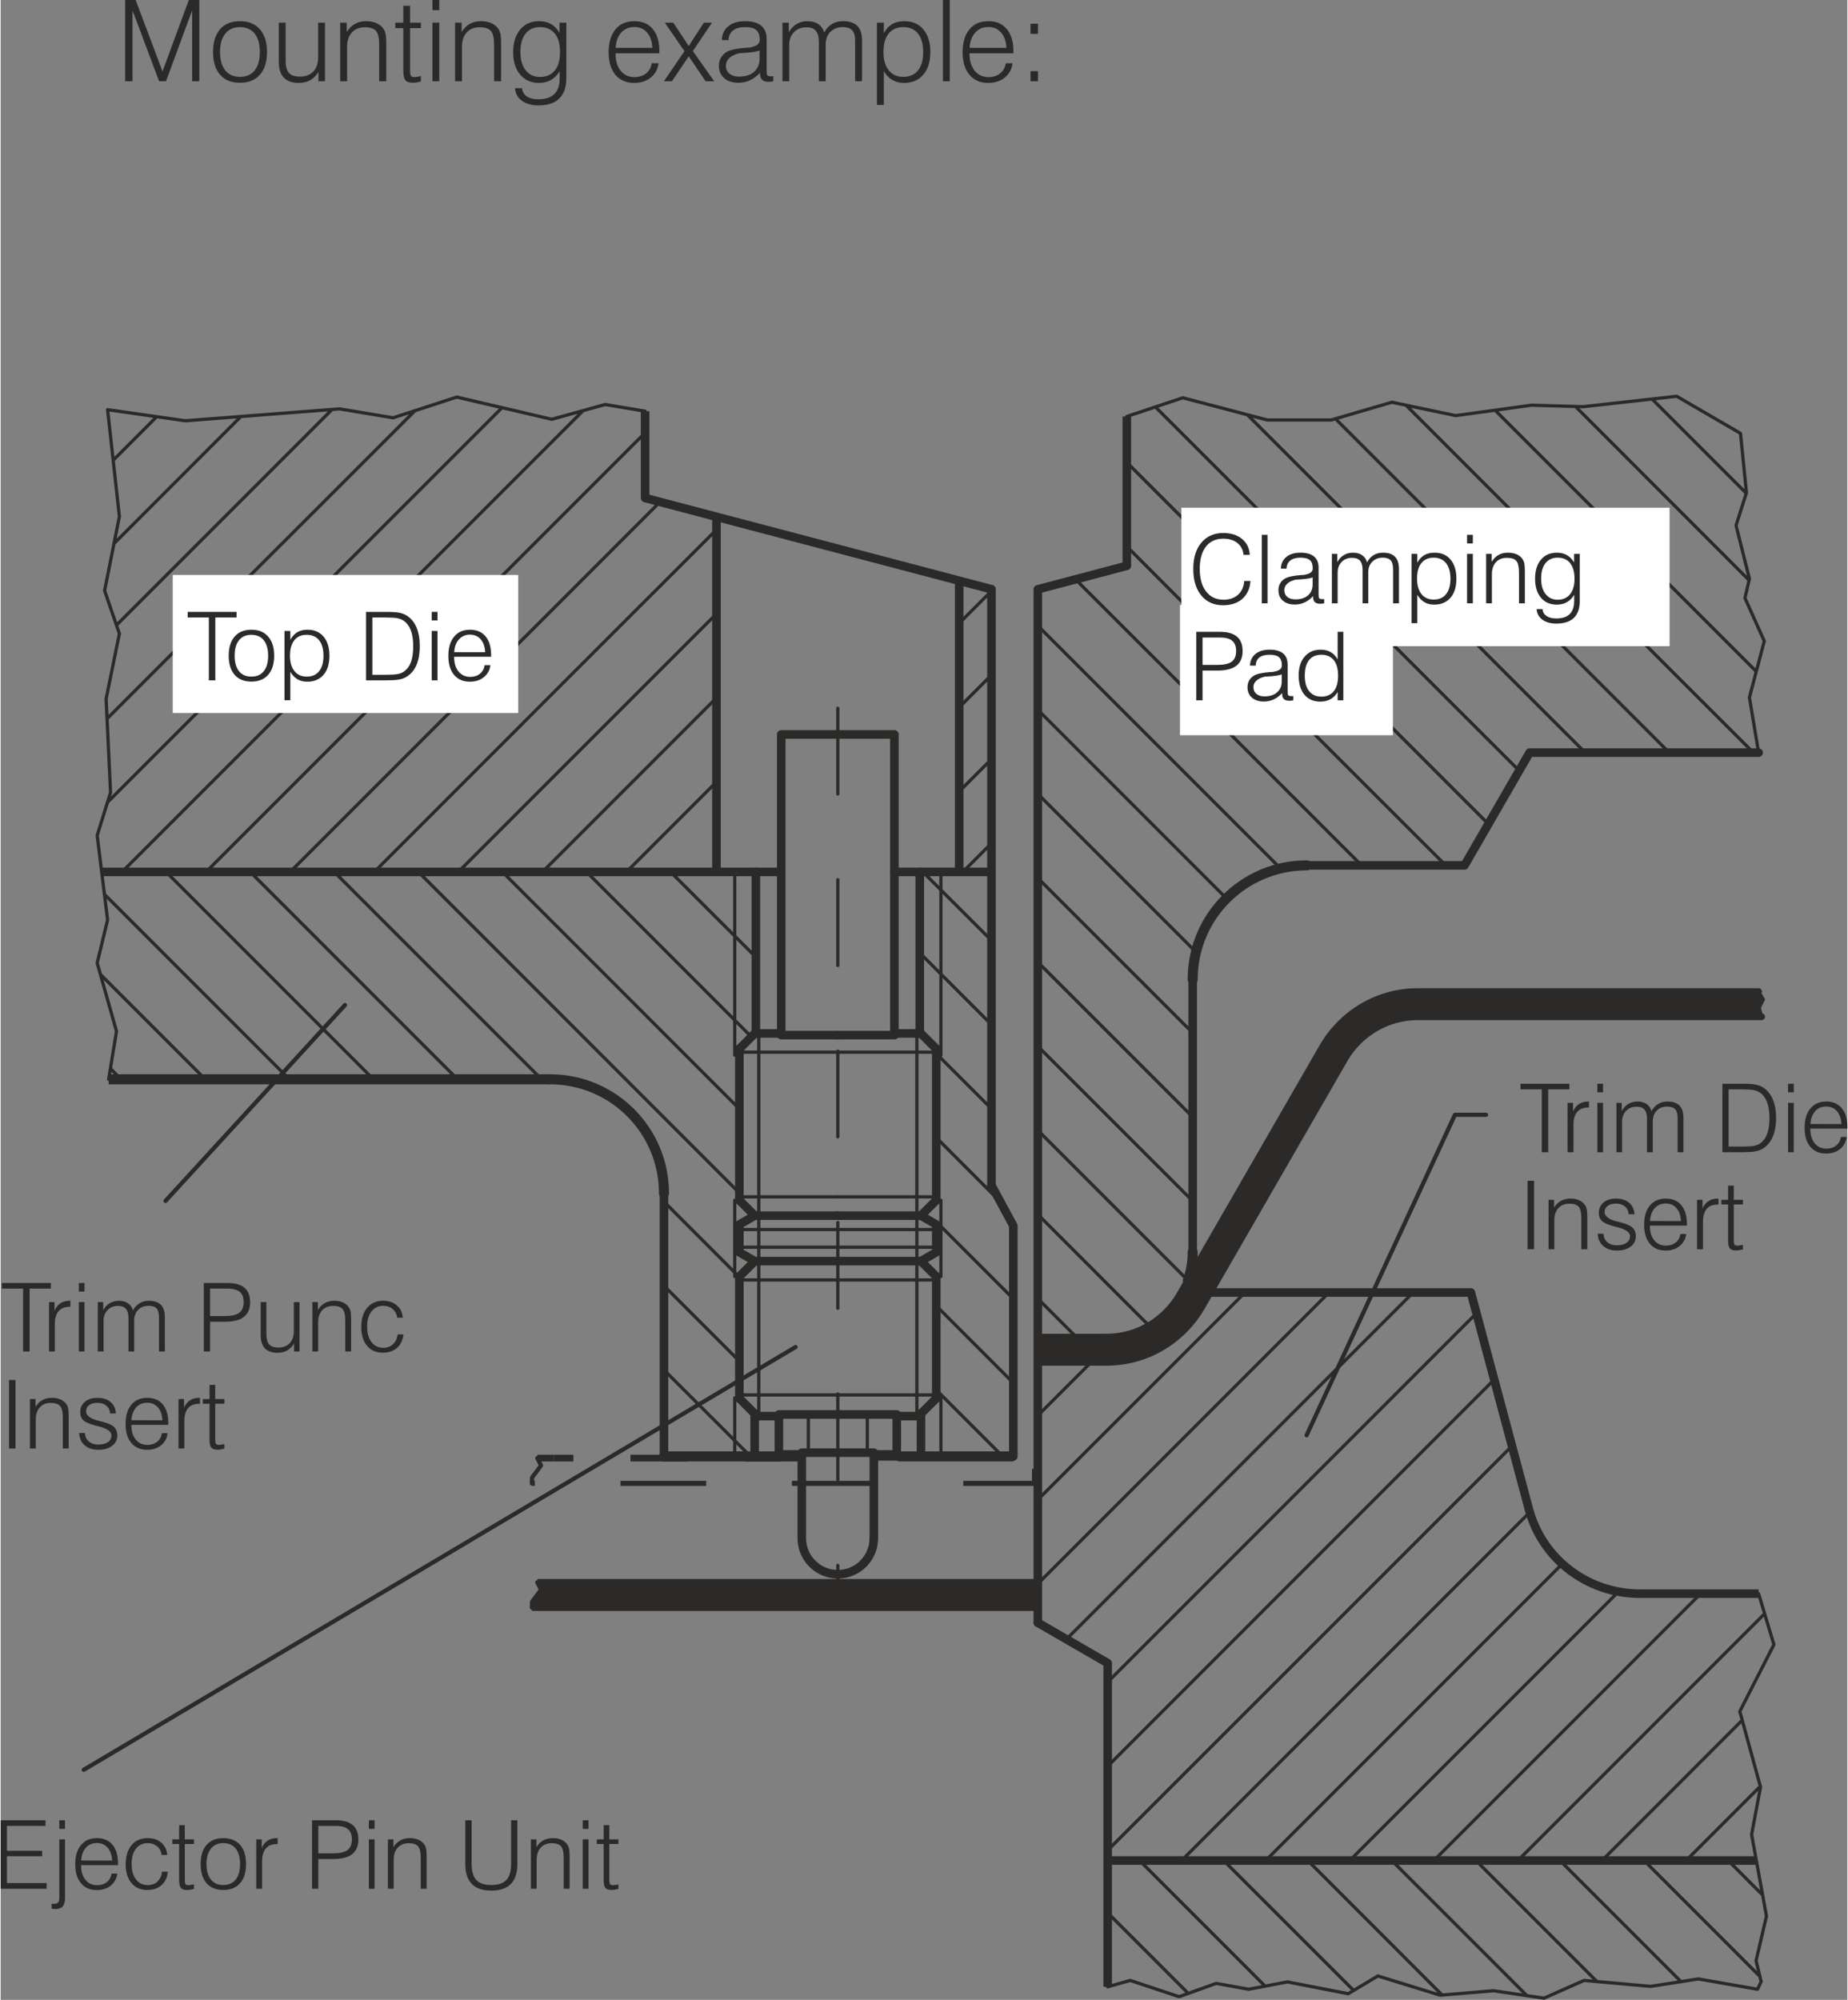 <?xml version="1.0" encoding="UTF-8"?> <svg xmlns="http://www.w3.org/2000/svg" xmlns:xlink="http://www.w3.org/1999/xlink" xml:space="preserve" width="647px" height="700px" version="1.1" style="shape-rendering:geometricPrecision; text-rendering:geometricPrecision; image-rendering:optimizeQuality; fill-rule:evenodd; clip-rule:evenodd" viewBox="0 0 21119 22865"><rect x="0" y="0" width="21119" height="22865" fill="#808080" stroke="none"/> <defs> <style type="text/css"> .str5 {stroke:#2B2A29;stroke-width:115;stroke-miterlimit:4} .str8 {stroke:#2B2A29;stroke-width:77;stroke-miterlimit:4} .str4 {stroke:#2B2A29;stroke-width:98;stroke-miterlimit:4} .str3 {stroke:#2B2A29;stroke-width:115;stroke-linecap:round;stroke-miterlimit:4} .str2 {stroke:#2B2A29;stroke-width:37;stroke-linecap:round;stroke-miterlimit:4} .str6 {stroke:#2B2A29;stroke-width:77;stroke-linecap:round;stroke-miterlimit:4} .str9 {stroke:#2B2A29;stroke-width:48;stroke-linecap:round;stroke-miterlimit:4} .str1 {stroke:#2B2A29;stroke-width:98;stroke-linecap:round;stroke-miterlimit:4} .str7 {stroke:#2B2A29;stroke-width:77;stroke-miterlimit:4;stroke-dasharray:653 653 653 653} .str10 {stroke:#2B2A29;stroke-width:58;stroke-miterlimit:4;stroke-dasharray:980 980 980 980} .str0 {stroke:#2B2A29;stroke-width:37;stroke-linecap:round;stroke-miterlimit:4;stroke-dasharray:980 980 980 980} .fil1 {fill:none;fill-rule:nonzero} .fil3 {fill:#2B2A29;fill-rule:nonzero} .fil0 {fill:#2B2A29;fill-rule:nonzero} .fil2 {fill:white;fill-rule:nonzero} </style> </defs> <g id="Layer_x0020_1">  <path class="fil0" d="M15120 11965c221,-378 625,-629 1088,-629l3896 0 54 92 -47 93 28 104 -3931 0c-356,0 -668,193 -838,484l-1637 2839c-221,378 -625,628 -1088,628l-784 0 0 -288 784 0c357,0 668,-193 839,-485l1636 -2838 0 0z"></path> <line class="fil1 str0" x1="9574" y1="8098" x2="9574" y2="18134"></line> <path class="fil1 str1" d="M8927 8397l0 3419m0 -3419l647 0m-1126 3595l0 1731m0 872l0 1393"></path> <line class="fil1 str1" x1="8637" y1="9969" x2="8637" y2="11816"></line> <path class="fil1 str2" d="M8670 11816l0 4375m-275 -4127l0 -2095"></path> <path class="fil1 str1" d="M8651 16191l249 0m-249 0l-203 -203"></path> <line class="fil1 str3" x1="8900" y1="16652" x2="7586" y2="16652"></line> <path class="fil1 str2" d="M8448 15949l1126 0m-1179 703l0 -670"></path> <line class="fil1 str1" x1="9162" y1="16609" x2="9574" y2="16609"></line> <line class="fil1 str4" x1="1155" y1="9969" x2="8927" y2="9969"></line> <path class="fil1 str1" d="M10221 9969l1110 0m-369 -3329l0 3329m-2776 -4061l0 4061m-815 -4275l3960 1043"></path> <line class="fil1 str4" x1="7370" y1="5694" x2="7370" y2="4701"></line> <path class="fil1 str1" d="M11331 13552l0 -6814m530 11815l0 -11815m1018 -269l-1018 269"></path> <line class="fil1 str4" x1="12879" y1="6469" x2="12879" y2="4762"></line> <path class="fil1 str1" d="M11331 13552l250 463m0 2637l0 -2637m1079 5000l-799 -462"></path> <line class="fil1 str4" x1="12660" y1="22716" x2="12660" y2="19015"></line> <path class="fil1 str3" d="M14937 9894l-1 0c-720,0 -1304,584 -1304,1304m-6046 2446c0,-720 -583,-1304 -1303,-1304"></path> <line class="fil1 str5" x1="6283" y1="12340" x2="1235" y2="12340"></line> <path class="fil1 str1" d="M7586 13644l0 3008m6046 -5454l0 3118m1301 -4422l1808 0m0 0l744 -1289m0 0l2619 0"></path> <path class="fil1 str6" d="M11861 15288l784 0m0 288c463,0 867,-250 1088,-628m-1872 628l784 0m3563 -3951c-356,0 -668,193 -838,484m-1637 2839l1637 -2839m838 -484l3931 0m-3931 -288c-463,0 -867,250 -1088,628m-1636 2838l1636 -2838m1088 -628l3896 0"></path> <path class="fil1 str3" d="M13632 14320l0 -4m-55 325c38,-109 56,-219 55,-321"></path> <path class="fil1 str6" d="M12645 15288c357,0 668,-193 839,-485"></path> <path class="fil1 str1" d="M13831 14778l2983 0m663 2477c156,579 678,962 1260,966m-1260 -966l-663 -2477"></path> <line class="fil1 str4" x1="18737" y1="18221" x2="20104" y2="18221"></line> <line class="fil1 str7" x1="9162" y1="16671" x2="6330" y2="16671"></line> <line class="fil1 str8" x1="6330" y1="16671" x2="6137" y2="16671"></line> <path class="fil1 str9" d="M6137 16671l43 85m0 0l-102 136m0 0l-3 68"></path> <line class="fil1 str4" x1="12660" y1="21272" x2="20078" y2="21272"></line> <polyline class="fil1 str10" points="9986,16671 11823,16671 11823,16960 6075,16960 "></polyline> <path class="fil1 str2" d="M1223 4684l135 1221m0 0l-169 848m0 0l169 492m0 0l-152 746m0 0l51 1069m0 0l-153 492m0 0l119 966m0 0l-119 492m0 0l221 781m0 0l-90 549m-12 -7656l890 127m0 0l1764 -136m0 0l611 102m0 0l729 -237m0 0l1086 254m0 0l610 -169m0 0l457 76m5509 61l641 -214m0 0l966 254m0 0l730 0m0 0l695 -203m0 0l730 153m0 0l865 -119m0 0l593 17m0 0l1069 -119m0 0l729 424m0 0l68 679m0 0l-119 373m0 0l153 610m0 0l-51 221m0 0l221 492m0 0l-170 644m0 0l105 631m0 9616l175 583m0 0l-390 763m0 0l237 865m0 0l-102 543m0 0l170 933m0 0l-119 509m0 0l58 239m0 0l-41 88m0 0l-678 -118m0 0l-543 85m0 0l-763 -68m0 0l-458 203m0 0l-577 -85m0 0l-611 51m0 0l-712 -220m0 0l-339 203m0 0l-695 -135m0 0l-442 84m0 0l-373 -67m0 0l-424 152m0 0l-559 -186m0 0l-258 73m7444 -11379l54 91m0 0l-47 93m0 0l28 104m-18751 -1656l2168 -2168 1181 -1182 1925 -1925m-5441 4480l1373 -1373 1182 -1182 1958 -1958m-4517 3556l1166 -1167 431 -431 1924 -1923m-3413 2451l2465 -2465m-2493 1532l1451 -1452m-1461 500l498 -498m564 5205l2168 -2168 1182 -1182 1671 -1671m-4059 5021l2168 -2168 982 -982 1080 -1081m-3268 4231l2167 -2168 21 -21 1725 -1724m-2952 3913l2952 -2952m-1990 2952l1990 -1990m-1029 1990l1029 -1029m-67 1029l67 -67m2776 -2776l369 -369m-369 1330l369 -369m-369 1331l369 -369m-327 1289l327 -328m530 1359l1771 1771m-1771 -809l1771 1770m-1771 -809l1717 1717m-1717 -755l1271 1271m-1271 -309l441 441m-441 -5249l1771 1770m-1771 -2732l1809 1809m-1809 -2771l2157 2157m-2157 -3118l2775 2775m-2344 -3305l1099 1098 79 79 2093 2093m-2684 -3646l512 513 1040 1040 2094 2093m-3646 -4607l1332 1332 1182 1182 1621 1621m-3808 -4769l1966 1966 1182 1182 1012 1011m-3109 -4070l1877 1877 1182 1182 805 804m-2856 -3817l1831 1831 1182 1182 804 804m-3011 -3973l1986 1987 1182 1182 805 804m-2954 -3915l1929 1929 579 579 479 479m-2068 -3030l1986 1987m-1109 -2071l1077 1077m-17109 4329l2371 2371m2361 2361l862 862m-6556 -5594l2371 2371m3323 3323l990 989m-7389 -6427l2115 2115m4284 4284l28 28m-6473 -5511l1199 1199m-1085 -123l123 123m2437 -2371l2371 2371m1400 1399l862 863m-3671 -4633l3671 3671m2252 2252l760 760m-5722 -6683l2710 2710m2252 2251l881 882m-4881 -5843l1885 1885m2115 2115l881 881m-3920 -4881l976 975m2063 2063l732 733m-2809 -3771l14 13m2063 2064l631 631m-820 -1782l820 820m-785 -1746l785 784m857 7989l3965 -3964m-4292 3330l3330 -3330m-3330 2369l2369 -2369m-2369 1407l609 -609m190 3656l4217 -4217m-4217 5179l4420 -4421m-4420 5382l4624 -4623m-3779 4740l3982 -3982m-3020 3982l3391 -3391m-2430 3391l3073 -3073m-2111 3073l3051 -3051m-2090 3051l2822 -2822m-1860 2822l1603 -1604m-641 1604l849 -849m-6138 849l1487 1486m-2449 -1486l1437 1437m487 -1437l1538 1539m-577 -1539l1546 1546m-584 -1546l1384 1384m-423 -1384l1385 1385m-423 -1385l1325 1325m-363 -1325l394 395m-7490 203l922 922"></path> <line class="fil1 str9" x1="1886" y1="13730" x2="3938" y2="11491"></line> <path class="fil1 str9" d="M16631 12746l-1696 3664m2052 -3664l-356 0"></path> <line class="fil1 str1" x1="9574" y1="14419" x2="8624" y2="14419"></line> <path class="fil1 str1" d="M8624 14419l-176 176m176 -696l-176 -176"></path> <path class="fil1 str2" d="M8448 14634l1126 0m-1126 -950l1126 0"></path> <line class="fil1 str1" x1="9574" y1="13899" x2="8624" y2="13899"></line> <path class="fil1 str1" d="M8624 14419l-176 -101m176 -419l-176 101m0 0l0 318"></path> <path class="fil1 str2" d="M8448 14260l1126 0m-1126 -202l1126 0m-1179 537l0 -872"></path> <line class="fil1 str1" x1="8624" y1="11816" x2="8448" y2="11992"></line> <line class="fil1 str2" x1="8448" y1="12030" x2="9574" y2="12030"></line> <line class="fil1 str1" x1="8927" y1="11816" x2="8624" y2="11816"></line> <line class="fil1 str1" x1="8927" y1="11835" x2="9574" y2="11835"></line> <path class="fil1 str1" d="M8900 16629l262 0m-262 -438l0 438m262 959c0,227 185,411 412,411 227,0 411,-184 411,-411m-823 0l0 -959"></path> <path class="fil1 str1" d="M8623 16163l0 489m277 -480l674 0"></path> <path class="fil1 str1" d="M10221 8397l0 3419m0 -3419l-647 0m1126 3595l0 1731m0 872l0 1393"></path> <line class="fil1 str1" x1="10511" y1="9969" x2="10511" y2="11816"></line> <path class="fil1 str2" d="M10478 11816l0 4375m275 -4127l0 -2095"></path> <line class="fil1 str1" x1="10497" y1="16191" x2="10700" y2="15988"></line> <line class="fil1 str3" x1="10284" y1="16652" x2="11562" y2="16652"></line> <path class="fil1 str2" d="M10700 15949l-1126 0m1179 703l0 -670"></path> <line class="fil1 str1" x1="9986" y1="16609" x2="9574" y2="16609"></line> <line class="fil1 str9" x1="10525" y1="9969" x2="10511" y2="9982"></line> <line class="fil1 str1" x1="9574" y1="14419" x2="10524" y2="14419"></line> <path class="fil1 str1" d="M10524 14419l176 176m-176 -696l176 -176"></path> <path class="fil1 str2" d="M10700 14634l-1126 0m1126 -950l-1126 0"></path> <line class="fil1 str1" x1="9574" y1="13899" x2="10524" y2="13899"></line> <path class="fil1 str1" d="M10524 14419l176 -101m-176 -419l176 101m0 0l0 318"></path> <path class="fil1 str2" d="M10700 14260l-1126 0m1126 -202l-1126 0m1179 537l0 -872"></path> <line class="fil1 str1" x1="10524" y1="11816" x2="10700" y2="11992"></line> <line class="fil1 str2" x1="10700" y1="12030" x2="9574" y2="12030"></line> <line class="fil1 str1" x1="10221" y1="11816" x2="10524" y2="11816"></line> <line class="fil1 str1" x1="10221" y1="11835" x2="9574" y2="11835"></line> <line class="fil1 str1" x1="9986" y1="17588" x2="9986" y2="16629"></line> <line class="fil1 str1" x1="10525" y1="16163" x2="10525" y2="16652"></line> <line class="fil1 str2" x1="9237" y1="16172" x2="9237" y2="16609"></line> <path class="fil1 str1" d="M10497 16191l-249 0m0 438l-263 0m263 -438l0 438"></path> <line class="fil1 str1" x1="10248" y1="16172" x2="9574" y2="16172"></line> <line class="fil1 str2" x1="9911" y1="16172" x2="9911" y2="16609"></line> <polygon class="fil2" points="19086,7388 13503,7388 13503,5805 19086,5805 "></polygon> <polygon class="fil2" points="15922,8406 13487,8406 13487,6918 15922,6918 "></polygon> <polygon class="fil2" points="5919,8152 1968,8152 1968,6574 5919,6574 "></polygon> <polygon class="fil0" points="6137,18092 11822,18092 11822,18380 6075,18380 6078,18312 6180,18176 "></polygon> <path class="fil1 str8" d="M6137 18092l5685 0m-5747 288l5748 0"></path> <line class="fil1 str6" x1="11822" y1="18092" x2="11822" y2="18380"></line> <path class="fil1 str9" d="M6137 18092l43 84m0 0l-102 136m0 0l-3 68"></path> <line class="fil1 str9" x1="950" y1="20235" x2="9091" y2="15401"></line> <polygon class="fil3" points="1424,929 1424,0 1544,0 1851,817 2152,0 2272,0 2272,929 2190,929 2190,119 1891,929 1812,929 1508,119 1508,929 "></polygon> <path id="1" class="fil3" d="M2509 595c0,90 20,160 60,210 39,49 95,74 167,74 73,0 129,-25 169,-74 39,-49 59,-119 59,-210 0,-91 -20,-161 -59,-211 -40,-49 -96,-74 -169,-74 -72,0 -128,25 -167,75 -40,49 -60,119 -60,210zm-80 0c0,-112 27,-199 80,-261 54,-61 130,-92 227,-92 98,0 174,31 228,92 55,62 82,149 82,261 0,111 -27,198 -81,259 -54,62 -130,92 -229,92 -97,0 -173,-30 -227,-92 -53,-61 -80,-147 -80,-259z"></path> <path id="2" class="fil3" d="M3709 259l0 670 -75 0 0 -107c-26,43 -57,74 -94,95 -37,20 -80,31 -131,31 -75,0 -132,-20 -170,-60 -39,-40 -58,-99 -58,-178l0 -451 78 0 0 433c0,66 13,114 38,142 25,28 67,42 126,42 64,0 115,-19 153,-59 37,-39 55,-93 55,-161l0 -397 78 0z"></path> <path id="3" class="fil3" d="M3883 929l0 -670 75 0 0 107c26,-41 57,-72 94,-93 37,-21 80,-31 128,-31 47,0 87,8 122,24 35,17 62,40 80,70 10,16 17,35 21,57 4,22 7,58 7,109l0 19 0 408 -81 0 0 -416c0,-78 -12,-131 -36,-159 -24,-28 -67,-42 -128,-42 -62,0 -112,19 -148,59 -37,40 -55,94 -55,163l0 395 -79 0z"></path> <path id="4" class="fil3" d="M4682 66l0 193 124 0 0 63 -124 0 0 489c0,28 4,47 11,57 7,9 20,14 38,14 8,0 17,-1 28,-3 10,-1 25,-4 47,-9l0 62c-19,5 -36,9 -51,11 -16,2 -30,3 -44,3 -39,0 -66,-9 -82,-29 -16,-20 -24,-55 -24,-106l0 -489 -92 0 0 -63 92 0 0 -193 77 0z"></path> <path id="5" class="fil3" d="M4938 116l0 -116 78 0 0 116 -78 0zm0 813l0 -670 78 0 0 670 -78 0z"></path> <path id="6" class="fil3" d="M5197 929l0 -670 75 0 0 107c25,-41 56,-72 93,-93 37,-21 80,-31 129,-31 46,0 87,8 122,24 35,17 61,40 80,70 9,16 16,35 21,57 4,22 6,58 6,109l0 19 0 408 -80 0 0 -416c0,-78 -12,-131 -36,-159 -25,-28 -67,-42 -128,-42 -63,0 -112,19 -149,59 -36,40 -54,94 -54,163l0 395 -79 0z"></path> <path id="7" class="fil3" d="M5944 595c0,89 20,158 60,209 40,51 96,76 166,76 72,0 128,-25 168,-75 40,-50 59,-120 59,-210 0,-91 -19,-161 -59,-210 -40,-50 -96,-75 -168,-75 -73,0 -128,25 -167,74 -39,49 -59,120 -59,211zm525 -336l0 636c0,102 -27,179 -81,232 -53,52 -132,78 -237,78 -78,0 -142,-18 -190,-53 -48,-35 -74,-83 -79,-144l80 0c5,41 23,72 55,94 32,22 77,33 133,33 81,0 141,-20 182,-60 40,-40 61,-99 61,-178l0 -82c-28,44 -61,77 -100,100 -39,22 -84,33 -135,33 -92,0 -164,-32 -217,-95 -53,-62 -80,-149 -80,-258 0,-108 27,-194 81,-258 53,-64 126,-95 216,-95 52,0 97,11 136,33 39,22 71,56 97,100l0 -116 78 0z"></path> <path id="8" class="fil3" d="M7032 609l0 4c0,82 19,147 59,196 39,48 92,73 159,73 52,0 96,-15 132,-43 35,-28 57,-67 64,-116l78 0c-9,68 -38,122 -89,163 -50,41 -114,62 -190,62 -91,0 -163,-31 -215,-93 -51,-62 -77,-148 -77,-258 0,-111 26,-199 78,-261 52,-63 124,-94 216,-94 90,0 161,30 211,90 50,60 75,144 75,251l0 26 -501 0zm1 -62l420 0c-3,-74 -23,-132 -60,-174 -37,-43 -86,-64 -147,-64 -61,0 -111,22 -150,64 -38,44 -59,101 -63,174z"></path> <polygon id="9" class="fil3" points="7585,929 7820,585 7595,259 7692,259 7869,526 8042,259 8135,259 7916,584 8160,929 8062,929 7869,644 7677,929 "></polygon> <path id="10" class="fil3" d="M8679 578c-20,7 -47,13 -79,18 -32,5 -84,9 -155,13 -50,13 -88,31 -113,55 -25,24 -38,53 -38,87 0,38 14,69 41,91 27,23 64,34 111,34 71,0 128,-18 170,-55 42,-37 63,-87 63,-150l0 -93zm5 254c-35,38 -73,67 -115,86 -41,19 -85,28 -133,28 -68,0 -122,-17 -162,-53 -40,-35 -60,-82 -60,-141 0,-38 9,-72 28,-100 18,-29 44,-51 79,-68 40,-18 107,-30 200,-38 19,0 32,-2 42,-2 5,-1 12,-3 22,-5 64,-13 96,-41 96,-83 0,-52 -13,-89 -39,-112 -26,-23 -69,-34 -128,-34 -60,0 -106,13 -138,38 -32,25 -50,62 -52,111l-76 0c1,-67 26,-120 74,-159 47,-39 111,-58 192,-58 80,0 141,17 183,51 42,35 63,85 63,152l0 366c0,28 3,45 10,51 6,7 19,11 37,11 6,0 11,0 16,-1 4,0 8,0 13,-1l0 58c-10,3 -20,4 -29,5 -10,1 -19,2 -27,2 -32,0 -56,-8 -72,-24 -15,-15 -24,-38 -24,-69l0 -11z"></path> <path id="11" class="fil3" d="M8941 929l0 -670 72 0 0 111c23,-41 52,-73 89,-95 36,-22 78,-33 124,-33 50,0 92,11 125,34 34,23 56,55 67,97 22,-42 51,-75 88,-98 37,-22 80,-33 128,-33 72,0 127,18 163,54 36,37 54,92 54,166l0 467 -79 0 0 -461c0,-56 -11,-97 -33,-121 -22,-24 -58,-37 -108,-37 -59,0 -107,19 -143,55 -36,37 -53,85 -53,144l0 420 -78 0 0 -453c0,-56 -12,-97 -35,-124 -23,-27 -58,-40 -106,-40 -59,0 -107,18 -143,56 -37,37 -55,86 -55,147l0 414 -77 0z"></path> <path id="12" class="fil3" d="M10096 595c0,89 20,158 61,209 39,50 95,75 165,75 74,0 130,-25 169,-74 40,-49 59,-119 59,-210 0,-91 -20,-161 -59,-211 -40,-49 -96,-74 -169,-74 -72,0 -128,25 -167,74 -39,49 -59,120 -59,211zm-75 605l0 -941 79 0 0 120c26,-47 57,-81 96,-104 38,-22 84,-33 138,-33 93,0 165,31 218,94 53,63 80,149 80,259 0,110 -27,196 -81,259 -53,62 -127,94 -220,94 -52,0 -97,-12 -135,-34 -38,-22 -70,-56 -96,-101l0 387 -79 0z"></path> <polygon id="13" class="fil3" points="10776,929 10776,0 10854,0 10854,929 "></polygon> <path id="14" class="fil3" d="M11080 609l0 4c0,82 20,147 59,196 40,48 93,73 159,73 53,0 97,-15 132,-43 36,-28 57,-67 65,-116l77 0c-8,68 -38,122 -88,163 -50,41 -114,62 -191,62 -91,0 -162,-31 -214,-93 -52,-62 -78,-148 -78,-258 0,-111 26,-199 78,-261 52,-63 124,-94 217,-94 90,0 160,30 210,90 51,60 76,144 76,251l0 26 -502 0zm1 -62l421 0c-4,-74 -24,-132 -61,-174 -36,-43 -85,-64 -146,-64 -62,0 -112,22 -150,64 -39,44 -60,101 -64,174z"></path> <path id="15" class="fil3" d="M11778 387l0 -116 85 0 0 116 -85 0zm0 542l0 -115 85 0 0 115 -85 0z"></path> <polygon class="fil3" points="257,15452 257,14733 14,14733 14,14669 574,14669 574,14733 331,14733 331,15452 "></polygon> <path id="1" class="fil3" d="M553 15452l0 -565 63 0 0 99c16,-38 39,-67 68,-85 29,-19 64,-29 106,-29l8 0 0 69 -9 0c-56,0 -98,17 -126,50 -29,33 -43,83 -43,149l0 312 -67 0z"></path> <path id="2" class="fil3" d="M894 14767l0 -98 65 0 0 98 -65 0zm0 685l0 -565 65 0 0 565 -65 0z"></path> <path id="3" class="fil3" d="M1111 15452l0 -565 62 0 0 93c19,-35 43,-61 74,-80 31,-18 66,-28 105,-28 42,0 77,10 105,29 28,20 47,47 56,82 19,-36 44,-63 75,-82 31,-19 66,-29 107,-29 61,0 107,16 137,46 31,31 46,77 46,140l0 394 -67 0 0 -389c0,-47 -9,-82 -27,-102 -19,-21 -49,-31 -91,-31 -50,0 -90,15 -121,46 -30,31 -45,72 -45,122l0 354 -65 0 0 -383c0,-46 -10,-81 -29,-104 -20,-23 -50,-34 -90,-34 -50,0 -90,16 -120,48 -31,31 -46,72 -46,123l0 350 -66 0z"></path> <path id="4" class="fil3" d="M2395 15047l168 0c77,0 132,-13 166,-38 33,-25 50,-65 50,-121 0,-54 -15,-93 -45,-118 -30,-24 -77,-37 -141,-37l-198 0 0 314zm-72 405l0 -783 273 0c86,0 150,18 193,55 43,37 64,92 64,165 0,75 -24,131 -72,168 -48,37 -121,55 -220,55l-166 0 0 340 -72 0z"></path> <path id="5" class="fil3" d="M3418 14887l0 565 -63 0 0 -91c-22,36 -48,62 -79,80 -31,17 -68,26 -110,26 -64,0 -112,-17 -144,-50 -32,-34 -48,-84 -48,-150l0 -380 65 0 0 364c0,56 11,97 32,120 21,24 57,36 107,36 54,0 96,-17 128,-50 31,-33 47,-78 47,-136l0 -334 65 0z"></path> <path id="6" class="fil3" d="M3565 15452l0 -565 63 0 0 90c22,-35 48,-61 79,-78 31,-18 67,-27 108,-27 39,0 73,7 103,21 29,14 52,34 67,59 8,13 14,29 18,48 3,18 5,49 5,91l0 17 0 344 -67 0 0 -351c0,-66 -10,-111 -31,-134 -20,-24 -56,-36 -107,-36 -53,0 -95,17 -126,50 -30,34 -46,80 -46,137l0 334 -66 0z"></path> <path id="7" class="fil3" d="M4540 15257l66 0c-6,64 -30,115 -72,153 -42,37 -96,56 -163,56 -77,0 -137,-26 -181,-79 -44,-52 -66,-124 -66,-214 0,-93 22,-167 67,-220 45,-54 106,-81 184,-81 64,0 116,18 157,54 41,35 63,82 66,140l-63 0c-5,-41 -23,-74 -52,-99 -29,-25 -65,-37 -108,-37 -56,0 -101,21 -134,64 -33,42 -50,100 -50,173 0,75 17,134 50,178 34,43 79,65 135,65 44,0 81,-13 110,-41 30,-27 48,-65 54,-112z"></path> <polygon id="8" class="fil3" points="96,16561 96,15778 170,15778 170,16561 "></polygon> <path id="9" class="fil3" d="M335 16561l0 -565 64 0 0 90c21,-35 47,-61 78,-78 32,-18 68,-26 109,-26 39,0 73,6 102,20 30,14 52,34 68,59 8,13 14,29 17,48 4,18 5,49 5,91l0 17 0 344 -67 0 0 -351c0,-66 -10,-111 -31,-134 -20,-24 -56,-36 -107,-36 -53,0 -95,17 -125,51 -31,33 -46,79 -46,136l0 334 -67 0z"></path> <path id="10" class="fil3" d="M898 16384l66 0c1,40 16,71 44,96 28,24 64,36 107,36 47,0 84,-9 112,-28 27,-19 40,-44 40,-76 0,-45 -50,-80 -150,-105l-3 0c-81,-20 -135,-41 -163,-64 -27,-24 -41,-56 -41,-98 0,-48 18,-88 54,-118 36,-30 83,-45 141,-45 63,0 114,15 151,47 38,32 59,76 62,132l-66 0c-3,-38 -17,-68 -43,-89 -26,-22 -61,-33 -105,-33 -39,0 -70,9 -93,27 -23,18 -34,41 -34,70 0,50 51,87 154,111 13,3 23,6 30,8 65,16 110,36 135,59 25,24 38,57 38,100 0,48 -20,87 -60,117 -39,30 -91,45 -156,45 -65,0 -118,-17 -158,-52 -39,-35 -60,-81 -62,-140z"></path> <path id="11" class="fil3" d="M1495 16291l0 3c0,69 17,124 50,165 33,41 78,61 134,61 44,0 81,-12 111,-36 30,-23 48,-56 54,-98l65 0c-7,58 -32,104 -74,138 -42,35 -96,52 -160,52 -77,0 -138,-26 -181,-78 -44,-52 -65,-124 -65,-217 0,-94 22,-168 65,-220 44,-53 105,-79 183,-79 75,0 135,25 177,75 42,51 63,121 63,212l0 22 -422 0zm1 -53l354 1c-3,-63 -20,-112 -51,-147 -31,-36 -72,-54 -123,-54 -52,0 -94,18 -127,54 -32,37 -50,85 -53,146z"></path> <path id="12" class="fil3" d="M2034 16561l0 -565 63 0 0 99c16,-38 39,-66 68,-85 29,-19 64,-28 106,-28l8 0 0 68 -9 0c-56,0 -98,17 -127,50 -28,33 -42,83 -42,149l0 312 -67 0z"></path> <path id="13" class="fil3" d="M2454 15834l0 162 105 0 0 53 -105 0 0 412c0,24 3,40 9,48 6,7 17,11 32,11 7,0 15,0 23,-2 9,-1 22,-3 40,-7l1 52c-16,4 -31,7 -44,9 -13,2 -25,3 -37,3 -33,0 -56,-8 -69,-25 -14,-16 -20,-46 -20,-89l0 -412 -77 0 0 -53 77 0 0 -162 65 0z"></path> <polygon class="fil3" points="0,21595 0,20812 513,20812 513,20876 72,20876 72,21161 475,21161 475,21223 72,21223 72,21530 526,21530 526,21595 "></polygon> <path id="1" class="fil3" d="M671 20910l0 -98 65 0 0 98 -65 0zm-89 912l1 -56c3,0 7,0 10,1 4,0 8,0 15,0 24,0 40,-5 49,-15 9,-11 14,-29 14,-55l0 -667 65 0 0 674c0,43 -9,75 -27,94 -18,19 -47,29 -86,29 -6,0 -16,-1 -32,-4 -3,0 -6,0 -9,-1z"></path> <path id="2" class="fil3" d="M920 21325l0 3c0,69 16,124 50,165 33,41 78,61 133,61 45,0 82,-12 111,-35 30,-24 48,-57 55,-98l65 0c-7,57 -32,103 -74,137 -43,35 -96,52 -161,52 -77,0 -137,-26 -180,-78 -44,-52 -66,-124 -66,-217 0,-94 22,-168 66,-220 44,-53 104,-79 182,-79 76,0 135,25 178,75 42,51 63,121 63,212l0 22 -422 0zm1 -53l354 1c-3,-63 -20,-112 -51,-147 -31,-36 -72,-54 -124,-54 -51,0 -93,18 -126,54 -32,37 -50,85 -53,146z"></path> <path id="3" class="fil3" d="M1847 21400l65 0c-6,65 -30,116 -72,153 -41,37 -96,56 -163,56 -76,0 -137,-26 -181,-79 -44,-52 -66,-123 -66,-214 0,-93 23,-167 67,-220 45,-54 107,-80 185,-80 63,0 115,17 156,53 41,36 63,82 67,140l-63 0c-6,-41 -23,-74 -52,-99 -30,-24 -66,-37 -109,-37 -56,0 -101,22 -134,64 -33,43 -49,100 -49,173 0,75 16,134 50,178 33,44 78,65 135,65 44,0 80,-13 110,-40 29,-28 47,-65 54,-113z"></path> <path id="4" class="fil3" d="M2106 20868l0 162 105 0 0 53 -105 0 0 412c0,24 3,40 9,48 6,7 17,11 33,11 6,0 14,0 22,-2 9,-1 22,-3 40,-7l1 52c-16,4 -31,7 -44,9 -13,2 -25,3 -37,3 -32,0 -56,-8 -69,-25 -13,-16 -20,-46 -20,-89l0 -412 -77 0 0 -53 77 0 0 -162 65 0z"></path> <path id="5" class="fil3" d="M2354 21313c0,76 17,135 51,176 33,42 80,63 141,63 61,0 108,-20 142,-62 33,-41 50,-100 50,-177 0,-76 -17,-136 -50,-177 -34,-42 -81,-63 -142,-63 -61,0 -108,21 -141,63 -34,42 -51,101 -51,177zm-67 0c0,-95 23,-168 68,-220 45,-51 109,-77 191,-77 82,0 146,26 192,77 46,52 68,125 68,220 0,94 -22,167 -68,218 -45,52 -109,78 -192,78 -82,0 -146,-26 -191,-77 -45,-52 -68,-125 -68,-219z"></path> <path id="6" class="fil3" d="M2923 21595l0 -565 63 0 0 99c16,-38 39,-66 68,-85 29,-19 64,-28 106,-28l8 0 0 68 -9 0c-56,0 -98,17 -126,50 -28,33 -43,83 -43,149l0 312 -67 0z"></path> <path id="7" class="fil3" d="M3633 21190l167 0c78,0 133,-13 167,-38 33,-25 50,-65 50,-121 0,-53 -15,-92 -45,-117 -30,-25 -77,-38 -141,-38l-198 0 0 314zm-72 405l0 -783 273 0c86,0 150,18 193,55 43,37 64,92 64,165 0,75 -24,131 -72,168 -48,37 -121,55 -220,55l-166 0 0 340 -72 0z"></path> <path id="8" class="fil3" d="M4211 20910l0 -98 65 0 0 98 -65 0zm0 685l0 -565 65 0 0 565 -65 0z"></path> <path id="9" class="fil3" d="M4429 21595l0 -565 63 0 0 90c21,-35 47,-61 79,-78 31,-18 67,-26 108,-26 39,0 73,6 102,20 30,14 52,34 68,59 8,13 14,29 18,48 3,18 5,49 5,91l0 17 0 344 -68 0 0 -351c0,-66 -10,-111 -30,-134 -21,-24 -56,-36 -108,-36 -53,0 -94,17 -125,51 -31,33 -46,79 -46,136l0 334 -66 0z"></path> <path id="10" class="fil3" d="M5314 20812l72 0 0 493c0,87 18,150 53,189 36,39 93,58 172,58 79,0 137,-19 173,-58 36,-39 54,-102 54,-189l0 -493 71 0 0 503c0,100 -25,175 -74,225 -51,51 -125,76 -224,76 -98,0 -173,-25 -222,-75 -50,-51 -75,-126 -75,-226l0 -503z"></path> <path id="11" class="fil3" d="M6064 21595l0 -565 63 0 0 90c21,-35 48,-61 79,-78 31,-18 67,-26 108,-26 39,0 73,6 103,20 29,14 51,34 67,59 8,13 14,29 18,48 3,18 5,49 5,91l0 17 0 344 -68 0 0 -351c0,-66 -10,-111 -30,-134 -21,-24 -56,-36 -108,-36 -52,0 -94,17 -125,51 -30,33 -46,79 -46,136l0 334 -66 0z"></path> <path id="12" class="fil3" d="M6657 20910l0 -98 66 0 0 98 -66 0zm0 685l0 -565 66 0 0 565 -66 0z"></path> <path id="13" class="fil3" d="M6961 20868l0 162 104 0 0 53 -104 0 0 412c0,24 3,40 9,48 6,7 17,11 32,11 7,0 15,0 23,-2 9,-1 22,-3 40,-7l0 52c-16,4 -30,7 -43,9 -13,2 -26,3 -37,3 -33,0 -56,-8 -69,-25 -14,-16 -20,-46 -20,-89l0 -412 -78 0 0 -53 78 0 0 -162 65 0z"></path> <polygon class="fil3" points="17624,13174 17624,12455 17381,12455 17381,12391 17940,12391 17940,12455 17698,12455 17698,13174 "></polygon> <path id="1" class="fil3" d="M17919 13174l0 -565 63 0 0 99c17,-38 39,-67 68,-85 29,-19 65,-29 107,-29l7 0 0 69 -8 0c-57,0 -99,17 -127,50 -28,33 -42,83 -42,149l0 312 -68 0z"></path> <path id="2" class="fil3" d="M18260 12489l0 -98 65 0 0 98 -65 0zm0 685l0 -565 65 0 0 565 -65 0z"></path> <path id="3" class="fil3" d="M18478 13174l0 -565 61 0 0 93c19,-34 44,-61 74,-80 31,-18 66,-28 105,-28 42,0 77,10 106,29 28,20 46,47 55,82 19,-36 44,-63 75,-82 31,-19 67,-29 107,-29 62,0 107,16 138,46 30,31 45,77 45,140l0 394 -66 0 0 -389c0,-47 -9,-82 -28,-102 -18,-21 -49,-31 -91,-31 -50,0 -90,16 -120,46 -30,31 -45,72 -45,122l0 354 -66 0 0 -383c0,-46 -10,-81 -29,-104 -19,-23 -49,-34 -90,-34 -49,0 -89,16 -120,48 -31,31 -46,72 -46,123l0 350 -65 0z"></path> <path id="4" class="fil3" d="M19761 13109l152 0c59,0 102,-2 129,-6 28,-5 50,-12 68,-23 40,-24 70,-60 89,-109 20,-48 29,-111 29,-188 0,-73 -9,-134 -28,-183 -19,-49 -47,-85 -84,-110 -19,-13 -42,-22 -70,-27 -28,-5 -75,-8 -141,-8l-17 0 -127 0 0 654zm113 -718l53 0c64,0 113,3 145,10 32,7 60,17 83,32 48,31 85,76 111,135 25,59 38,130 38,213 0,89 -14,164 -42,224 -28,61 -68,106 -123,135 -22,12 -50,21 -83,26 -33,5 -83,8 -151,8l-215 0 0 -783 184 0z"></path> <path id="5" class="fil3" d="M20441 12489l0 -98 65 0 0 98 -65 0zm0 685l0 -565 65 0 0 565 -65 0z"></path> <path id="6" class="fil3" d="M20696 12904l0 3c0,69 17,124 50,165 34,41 78,61 134,61 44,0 81,-12 111,-36 30,-23 48,-56 54,-98l66 0c-7,58 -32,104 -75,138 -42,35 -96,52 -160,52 -77,0 -137,-26 -181,-78 -43,-52 -65,-124 -65,-217 0,-94 22,-168 66,-220 43,-53 104,-80 182,-80 76,0 135,26 177,76 42,51 64,121 64,212l0 22 -423 0zm1 -53l354 1c-3,-63 -20,-112 -51,-147 -30,-36 -72,-54 -123,-54 -52,0 -94,18 -126,54 -33,37 -50,85 -54,146z"></path> <polygon id="7" class="fil3" points="17462,14283 17462,13500 17536,13500 17536,14283 "></polygon> <path id="8" class="fil3" d="M17702 14283l0 -565 63 0 0 90c21,-35 47,-61 79,-78 31,-18 67,-26 108,-26 39,0 73,6 102,20 30,14 52,34 68,59 8,13 14,29 18,48 3,18 5,49 5,91l0 17 0 344 -68 0 0 -351c0,-66 -10,-111 -30,-134 -21,-24 -56,-36 -108,-36 -53,0 -94,17 -125,51 -31,33 -46,79 -46,136l0 334 -66 0z"></path> <path id="9" class="fil3" d="M18265 14106l65 0c2,40 16,71 44,96 28,24 64,36 108,36 47,0 84,-9 111,-28 27,-19 41,-44 41,-76 0,-45 -51,-80 -151,-105l-3 0c-81,-20 -135,-41 -162,-64 -28,-24 -41,-56 -41,-98 0,-48 18,-88 53,-118 37,-30 83,-45 141,-45 64,0 114,15 152,47 37,32 58,76 62,132l-67 0c-3,-38 -17,-68 -43,-89 -26,-22 -61,-33 -105,-33 -39,0 -69,9 -92,27 -23,18 -35,41 -35,70 0,50 52,87 154,111 14,3 24,6 31,8 64,16 109,36 134,59 25,24 38,57 38,100 0,48 -20,87 -59,117 -40,30 -92,45 -156,45 -66,0 -118,-17 -158,-52 -40,-35 -61,-81 -62,-140z"></path> <path id="10" class="fil3" d="M18861 14013l0 3c0,69 17,124 50,165 34,41 78,61 134,61 44,0 81,-12 111,-36 30,-23 48,-56 54,-97l66 0c-7,57 -32,103 -75,137 -42,35 -96,52 -160,52 -77,0 -137,-26 -181,-78 -43,-52 -65,-124 -65,-217 0,-94 22,-168 66,-220 43,-53 104,-79 182,-79 76,0 135,25 177,75 42,51 64,121 64,212l0 22 -423 0zm1 -53l354 1c-3,-63 -20,-112 -51,-147 -30,-36 -72,-54 -123,-54 -52,0 -94,18 -126,54 -33,37 -50,85 -54,146z"></path> <path id="11" class="fil3" d="M19400 14283l0 -565 63 0 0 99c16,-38 39,-66 68,-85 29,-19 64,-28 107,-28l7 0 0 68 -9 0c-56,0 -98,17 -126,50 -28,33 -42,83 -42,149l0 312 -68 0z"></path> <path id="12" class="fil3" d="M19820 13556l0 162 105 0 0 53 -105 0 0 412c0,24 3,40 9,48 6,7 17,11 33,11 6,0 14,0 23,-2 8,-1 21,-3 39,-7l1 52c-16,4 -31,7 -44,9 -13,2 -25,3 -37,3 -32,0 -55,-8 -69,-25 -13,-16 -20,-46 -20,-89l0 -412 -77 0 0 -53 77 0 0 -162 65 0z"></path> <path class="fil3" d="M14222 6642l71 0c-6,87 -37,155 -92,204 -55,49 -129,74 -221,74 -105,0 -188,-37 -249,-111 -61,-74 -92,-175 -92,-304 0,-128 31,-228 93,-301 61,-73 145,-110 250,-110 89,0 160,23 215,68 55,46 84,106 88,182l-71 0c-6,-58 -30,-103 -71,-136 -41,-33 -95,-49 -161,-49 -85,0 -151,30 -198,90 -47,61 -71,146 -71,255 0,110 24,197 73,259 48,62 114,94 199,94 69,0 124,-20 166,-57 42,-38 66,-91 71,-158z"></path> <polygon id="1" class="fil3" points="14423,6898 14423,6115 14488,6115 14488,6898 "></polygon> <path id="2" class="fil3" d="M15004 6602c-17,6 -39,11 -66,15 -27,4 -71,8 -131,11 -42,11 -74,26 -95,47 -21,20 -32,44 -32,72 0,33 11,58 34,78 23,19 54,28 94,28 60,0 107,-15 143,-46 36,-31 53,-74 53,-127l0 -78zm5 214c-30,32 -62,56 -97,72 -35,16 -72,24 -112,24 -57,0 -103,-15 -137,-45 -34,-29 -50,-69 -50,-119 0,-32 7,-60 23,-84 15,-24 37,-43 67,-57 34,-15 90,-26 168,-32 16,0 27,-1 35,-2 5,-1 11,-2 19,-4 53,-11 80,-34 80,-70 0,-44 -10,-75 -32,-94 -22,-19 -58,-29 -108,-29 -51,0 -89,11 -116,32 -27,21 -42,52 -44,94l-64 -1c1,-56 22,-100 62,-133 40,-33 94,-49 162,-49 68,0 119,14 154,43 35,29 53,72 53,128l0 308c0,23 3,38 8,43 6,6 17,9 32,9 5,0 9,0 13,0 3,0 7,-1 11,-1l0 49c-8,2 -16,3 -24,4 -9,1 -16,1 -23,1 -27,0 -47,-6 -60,-19 -14,-14 -20,-33 -20,-59l0 -9z"></path> <path id="3" class="fil3" d="M15224 6898l0 -565 62 0 0 94c19,-35 44,-62 74,-80 31,-19 66,-28 105,-28 42,0 77,9 105,29 28,19 47,46 56,82 19,-37 44,-64 75,-83 31,-19 67,-28 107,-28 61,0 107,15 137,46 31,30 46,77 46,139l0 394 -67 0 0 -389c0,-47 -9,-81 -27,-102 -19,-20 -49,-31 -91,-31 -50,0 -90,16 -120,47 -31,31 -46,71 -46,121l0 354 -65 0 0 -382c0,-47 -10,-82 -29,-105 -20,-22 -50,-33 -90,-33 -50,0 -90,15 -120,47 -31,31 -46,73 -46,124l0 349 -66 0z"></path> <path id="4" class="fil3" d="M16198 6616c0,75 17,133 50,176 34,42 81,63 140,63 62,0 109,-20 142,-62 33,-41 50,-100 50,-177 0,-76 -17,-135 -50,-177 -33,-42 -81,-63 -142,-63 -61,0 -108,21 -141,63 -33,41 -49,100 -49,177zm-63 509l0 -792 66 0 0 101c21,-39 48,-68 80,-87 32,-19 71,-28 117,-28 78,0 139,26 183,79 45,53 67,126 67,218 0,93 -22,165 -67,218 -46,53 -108,79 -186,79 -44,0 -81,-9 -113,-28 -32,-19 -59,-47 -81,-85l0 325 -66 0z"></path> <path id="5" class="fil3" d="M16770 6213l0 -98 66 0 0 98 -66 0zm0 685l0 -565 66 0 0 565 -66 0z"></path> <path id="6" class="fil3" d="M16988 6898l0 -565 63 0 0 90c22,-34 48,-61 79,-78 31,-18 67,-26 108,-26 39,0 73,7 103,20 29,14 52,34 67,59 8,13 14,29 18,48 3,18 5,49 5,92l0 16 0 344 -67 0 0 -350c0,-67 -11,-112 -31,-135 -20,-24 -56,-35 -107,-35 -53,0 -95,16 -126,50 -30,33 -46,79 -46,137l0 333 -66 0z"></path> <path id="7" class="fil3" d="M17617 6616c0,75 17,134 51,176 34,43 80,65 139,65 61,0 108,-22 142,-64 33,-42 50,-101 50,-177 0,-76 -17,-135 -50,-177 -33,-42 -81,-63 -142,-63 -61,0 -107,21 -140,63 -33,41 -50,100 -50,177zm442 -283l0 536c0,86 -22,151 -67,195 -46,44 -112,66 -201,66 -65,0 -119,-15 -159,-45 -41,-29 -63,-70 -67,-121l68 0c3,35 19,61 46,79 27,19 64,28 112,28 68,0 119,-17 153,-50 34,-34 51,-84 51,-150l0 -70c-23,38 -51,66 -84,84 -32,19 -70,28 -113,28 -78,0 -139,-26 -183,-79 -45,-53 -67,-126 -67,-218 0,-91 22,-164 67,-217 45,-54 106,-80 183,-80 43,0 81,9 114,28 33,19 60,46 82,84l0 -98 65 0z"></path> <path id="8" class="fil3" d="M13745 7602l168 0c77,0 132,-12 166,-37 33,-25 50,-66 50,-122 0,-53 -15,-92 -45,-117 -30,-25 -77,-37 -141,-37l-198 0 0 313zm-72 405l0 -783 273 0c86,0 150,19 193,55 43,37 64,92 64,165 0,76 -24,132 -72,168 -48,37 -121,55 -220,55l-166 0 0 340 -72 0z"></path> <path id="9" class="fil3" d="M14651 7711c-17,6 -40,11 -67,15 -27,4 -71,8 -131,11 -42,11 -73,27 -94,47 -22,20 -32,44 -32,73 0,32 11,57 34,77 23,19 54,28 93,28 60,0 108,-15 143,-46 36,-31 54,-73 54,-127l0 -78zm4 214c-30,32 -62,56 -97,72 -34,16 -72,24 -112,24 -57,0 -102,-15 -136,-44 -34,-30 -51,-70 -51,-119 0,-33 8,-61 23,-85 16,-24 38,-43 67,-57 34,-15 90,-26 169,-32 15,0 27,-1 35,-2 4,-1 10,-2 18,-4 54,-11 81,-34 81,-70 0,-44 -11,-75 -33,-94 -22,-19 -57,-28 -107,-28 -51,0 -90,10 -117,31 -27,21 -41,53 -43,94l-65 -1c2,-56 23,-100 63,-133 40,-33 94,-49 162,-49 67,0 119,14 154,43 35,29 52,72 52,128l0 308c0,23 3,38 9,44 6,5 16,8 32,8 5,0 9,0 13,0 3,0 7,-1 11,-1l0 49c-8,2 -17,3 -25,4 -8,1 -15,1 -22,1 -27,0 -47,-6 -61,-19 -13,-13 -20,-33 -20,-59l0 -9z"></path> <path id="10" class="fil3" d="M14914 7725c0,76 16,135 50,177 33,42 80,63 140,63 61,0 109,-21 142,-62 33,-42 49,-101 49,-178 0,-76 -16,-135 -49,-177 -34,-42 -81,-62 -142,-62 -61,0 -108,20 -141,61 -33,42 -49,101 -49,178zm441 -501l0 783 -65 0 0 -96c-21,37 -49,65 -82,83 -34,19 -73,28 -117,28 -76,0 -136,-26 -181,-79 -44,-54 -66,-126 -66,-218 0,-91 22,-164 68,-217 45,-53 106,-80 183,-80 44,0 83,9 116,28 33,19 59,47 79,84l0 -316 65 0z"></path> <polygon class="fil3" points="2381,7779 2381,7060 2139,7060 2139,6996 2698,6996 2698,7060 2455,7060 2455,7779 "></polygon> <path id="1" class="fil3" d="M2676 7497c0,76 16,135 50,177 33,42 81,62 141,62 61,0 109,-20 142,-62 33,-41 50,-100 50,-177 0,-76 -17,-135 -50,-177 -33,-42 -81,-62 -142,-62 -60,0 -108,20 -141,62 -34,42 -50,101 -50,177zm-68 0c0,-94 23,-167 68,-219 45,-52 109,-78 191,-78 83,0 147,26 192,78 46,52 69,125 69,219 0,94 -23,167 -69,219 -45,51 -109,77 -192,77 -82,0 -146,-26 -191,-77 -45,-52 -68,-124 -68,-219z"></path> <path id="2" class="fil3" d="M3309 7497c0,75 17,134 51,176 34,42 80,63 140,63 62,0 109,-20 142,-62 33,-41 50,-100 50,-177 0,-76 -17,-135 -50,-177 -34,-42 -81,-62 -142,-62 -61,0 -108,20 -141,62 -33,41 -50,100 -50,177zm-63 509l0 -792 67 0 0 101c21,-39 48,-68 80,-87 32,-19 71,-28 117,-28 77,0 139,26 183,79 45,53 67,126 67,218 0,93 -22,165 -67,218 -46,53 -108,79 -186,79 -44,0 -82,-9 -113,-28 -32,-19 -59,-47 -81,-85l0 325 -67 0z"></path> <path id="3" class="fil3" d="M4251 7715l152 0c59,0 102,-2 129,-7 28,-4 50,-12 68,-22 40,-24 70,-61 89,-109 20,-49 29,-112 29,-189 0,-73 -9,-134 -28,-183 -19,-48 -47,-85 -84,-110 -19,-12 -42,-21 -70,-27 -28,-5 -75,-8 -141,-8l-17 0 -127 0 0 655zm112 -719l54 0c64,0 112,4 145,10 32,7 60,18 83,33 48,30 85,75 111,135 25,59 37,130 37,212 0,89 -13,164 -41,225 -28,60 -68,105 -123,134 -22,13 -50,21 -83,26 -33,5 -83,8 -151,8l-216 0 0 -783 184 0z"></path> <path id="4" class="fil3" d="M4930 7094l0 -98 66 0 0 98 -66 0zm0 685l0 -565 66 0 0 565 -66 0z"></path> <path id="5" class="fil3" d="M5186 7509l0 3c0,69 17,124 50,165 34,41 78,62 134,62 44,0 81,-12 111,-36 30,-24 48,-57 54,-98l66 0c-7,57 -32,103 -75,137 -42,35 -96,52 -160,52 -77,0 -137,-26 -181,-78 -43,-52 -65,-124 -65,-217 0,-94 22,-167 66,-220 43,-53 104,-79 182,-79 76,0 135,25 177,75 42,51 64,122 64,212l0 22 -423 0zm1 -52l354 0c-3,-62 -20,-111 -51,-147 -31,-36 -72,-54 -123,-54 -52,0 -94,19 -126,55 -33,36 -51,85 -54,146z"></path> </g> </svg> 